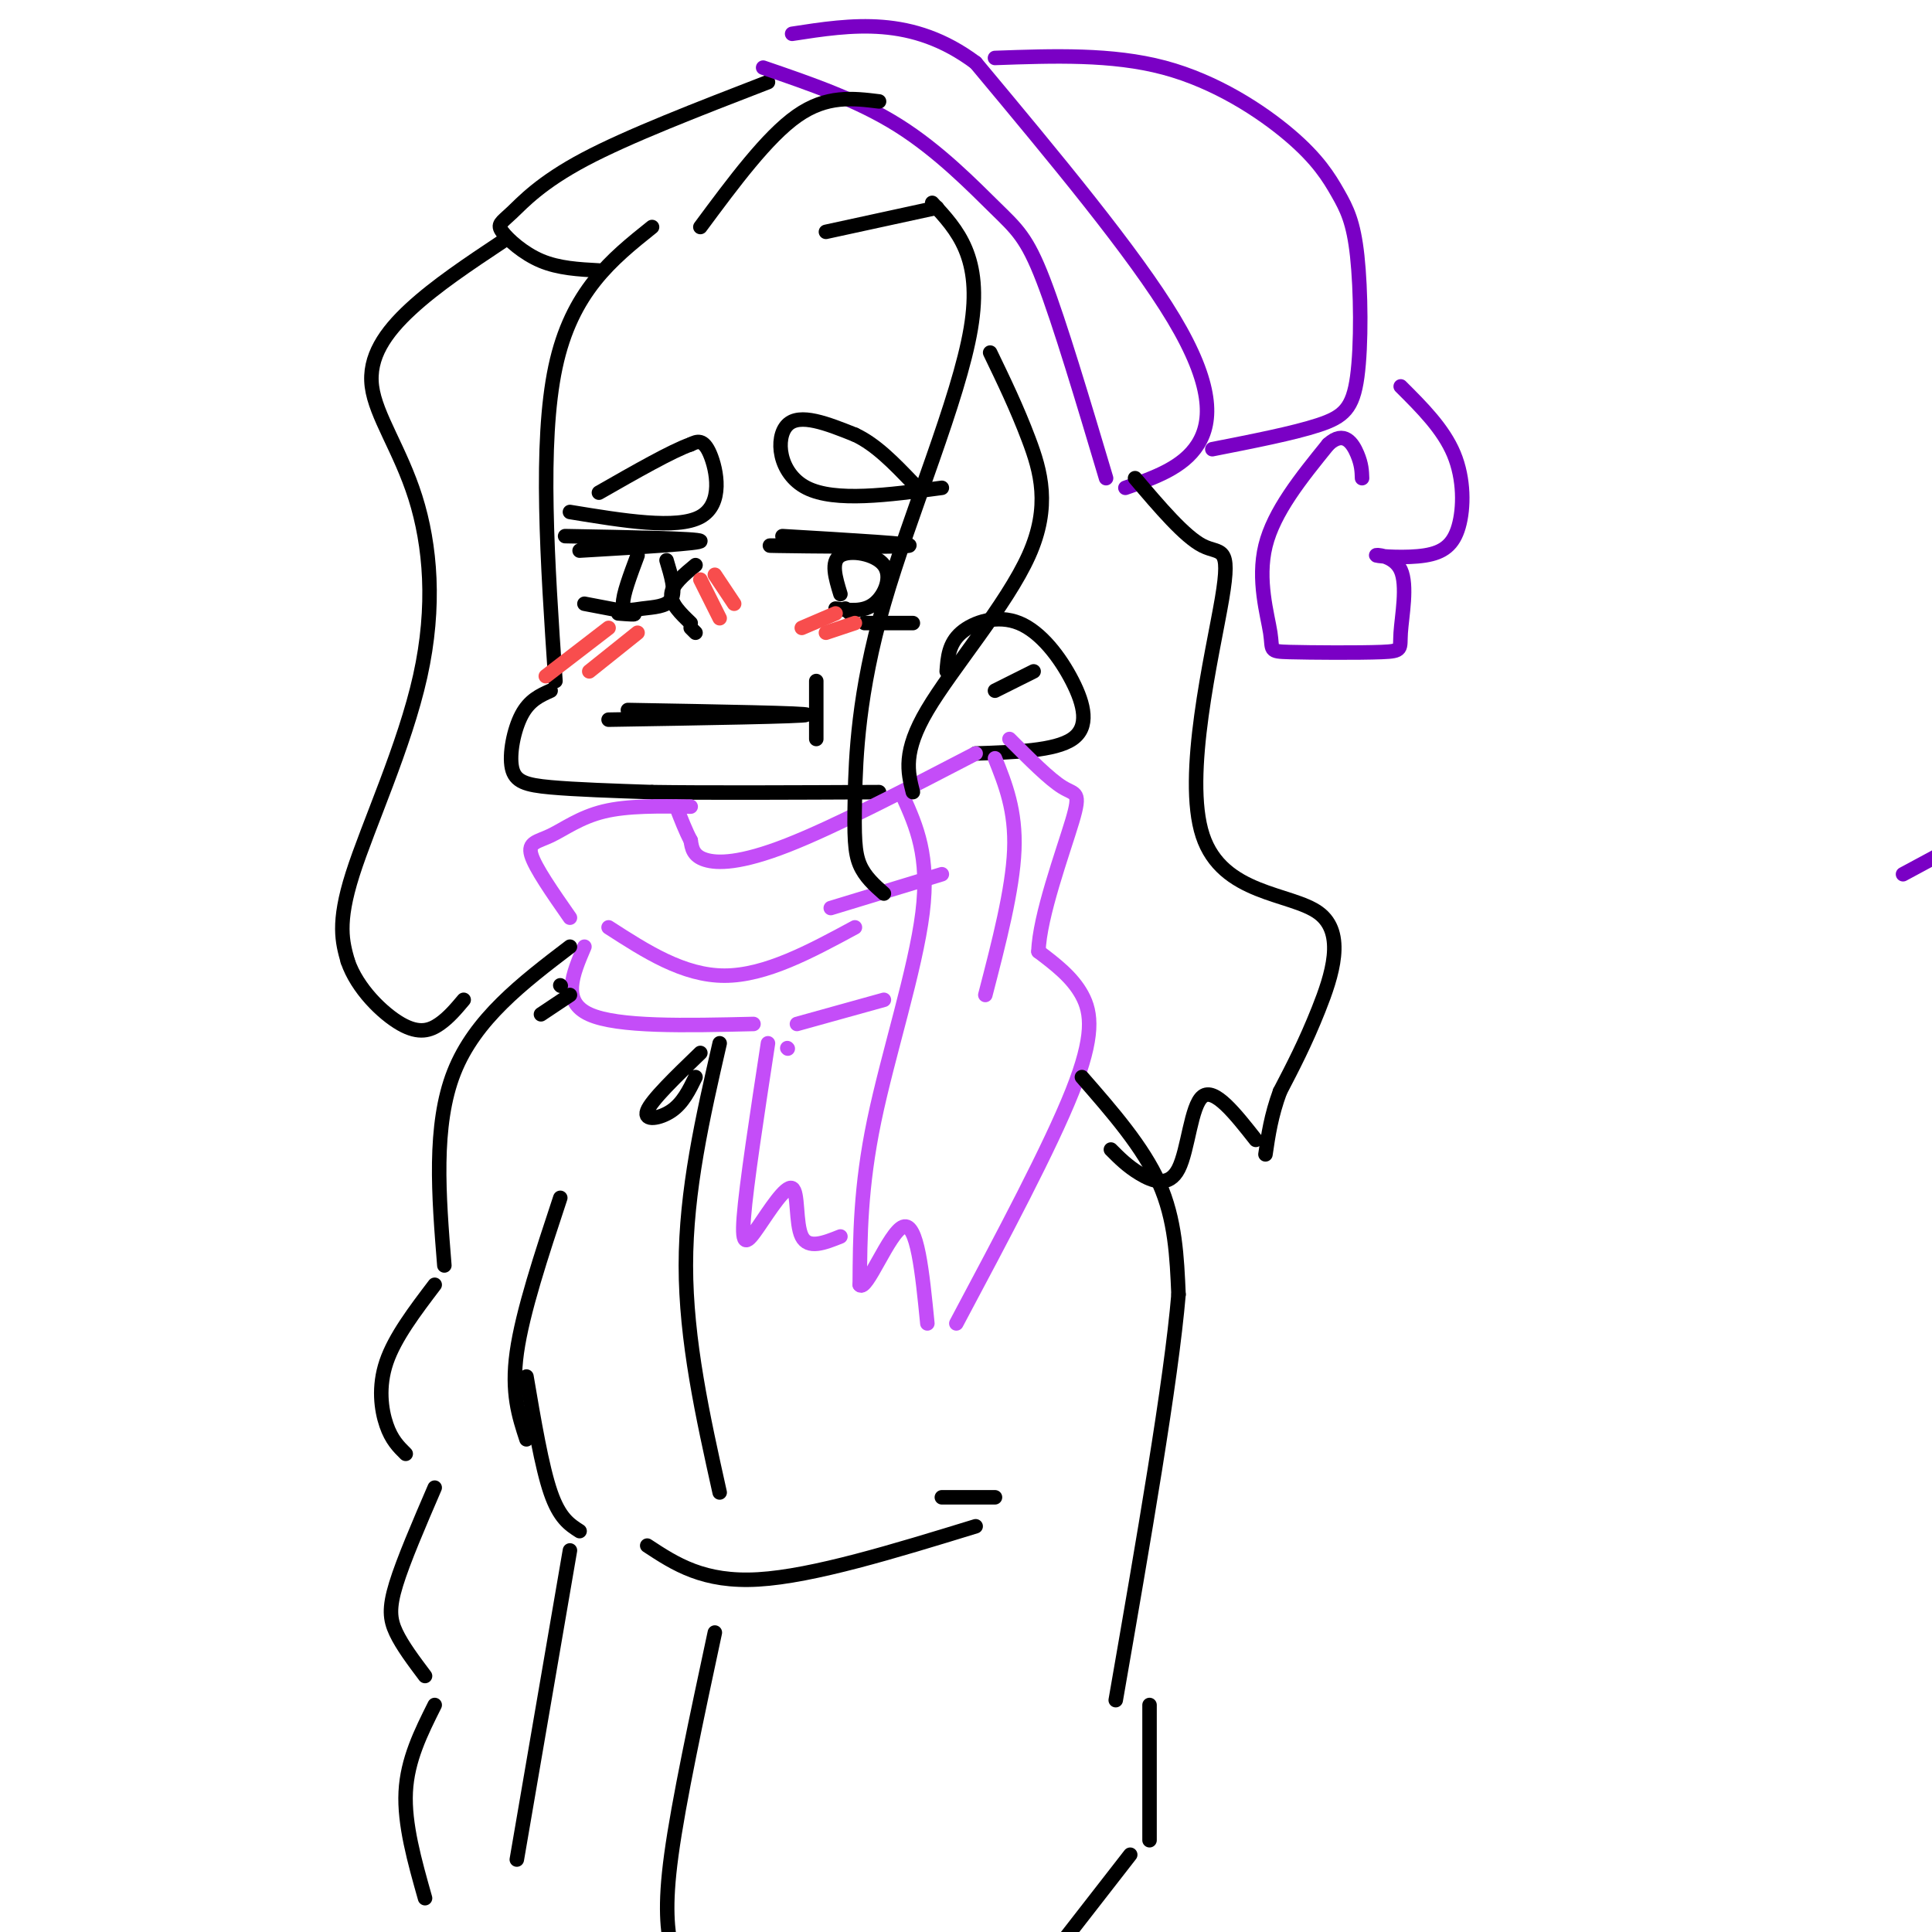 <svg viewBox='0 0 400 400' version='1.1' xmlns='http://www.w3.org/2000/svg' xmlns:xlink='http://www.w3.org/1999/xlink'><g fill='none' stroke='rgb(0,0,0)' stroke-width='3' stroke-linecap='round' stroke-linejoin='round'><path d='M135,47c-8.333,6.667 -16.667,13.333 -20,29c-3.333,15.667 -1.667,40.333 0,65'/><path d='M114,143c-2.196,0.982 -4.393,1.964 -6,5c-1.607,3.036 -2.625,8.125 -2,11c0.625,2.875 2.893,3.536 8,4c5.107,0.464 13.054,0.732 21,1'/><path d='M135,164c11.333,0.167 29.167,0.083 47,0'/><path d='M196,139c0.211,-2.882 0.421,-5.764 3,-8c2.579,-2.236 7.526,-3.826 12,-2c4.474,1.826 8.474,7.069 11,12c2.526,4.931 3.579,9.552 0,12c-3.579,2.448 -11.789,2.724 -20,3'/><path d='M206,143c0.000,0.000 8.000,-4.000 8,-4'/><path d='M126,149c20.167,-0.333 40.333,-0.667 41,-1c0.667,-0.333 -18.167,-0.667 -37,-1'/><path d='M169,141c0.000,0.000 0.000,12.000 0,12'/></g>
<g fill='none' stroke='rgb(196,77,248)' stroke-width='3' stroke-linecap='round' stroke-linejoin='round'><path d='M202,156c-14.644,7.600 -29.289,15.200 -39,19c-9.711,3.800 -14.489,3.800 -17,3c-2.511,-0.800 -2.756,-2.400 -3,-4'/><path d='M143,174c-1.000,-1.833 -2.000,-4.417 -3,-7'/><path d='M143,167c-6.530,-0.101 -13.060,-0.202 -18,1c-4.940,1.202 -8.292,3.708 -11,5c-2.708,1.292 -4.774,1.369 -4,4c0.774,2.631 4.387,7.815 8,13'/><path d='M121,196c-2.417,5.667 -4.833,11.333 1,14c5.833,2.667 19.917,2.333 34,2'/><path d='M187,165c2.733,6.111 5.467,12.222 4,24c-1.467,11.778 -7.133,29.222 -10,43c-2.867,13.778 -2.933,23.889 -3,34'/><path d='M178,266c1.311,1.733 6.089,-10.933 9,-12c2.911,-1.067 3.956,9.467 5,20'/><path d='M198,274c9.711,-18.244 19.422,-36.489 24,-48c4.578,-11.511 4.022,-16.289 2,-20c-2.022,-3.711 -5.511,-6.356 -9,-9'/><path d='M215,197c0.179,-7.202 5.125,-20.708 7,-27c1.875,-6.292 0.679,-5.369 -2,-7c-2.679,-1.631 -6.839,-5.815 -11,-10'/><path d='M206,157c2.167,5.417 4.333,10.833 4,19c-0.333,8.167 -3.167,19.083 -6,30'/><path d='M165,212c0.000,0.000 18.000,-5.000 18,-5'/><path d='M126,192c7.750,5.000 15.500,10.000 24,10c8.500,0.000 17.750,-5.000 27,-10'/><path d='M172,188c0.000,0.000 23.000,-7.000 23,-7'/><path d='M163,217c0.000,0.000 0.100,0.100 0.1,0.1'/><path d='M159,216c-2.244,14.667 -4.488,29.333 -5,36c-0.512,6.667 0.708,5.333 3,2c2.292,-3.333 5.656,-8.667 7,-8c1.344,0.667 0.670,7.333 2,10c1.330,2.667 4.665,1.333 8,0'/></g>
<g fill='none' stroke='rgb(0,0,0)' stroke-width='3' stroke-linecap='round' stroke-linejoin='round'><path d='M118,206c0.000,0.000 -6.000,4.000 -6,4'/><path d='M116,204c0.000,0.000 0.100,0.100 0.1,0.1'/><path d='M118,196c-9.833,7.500 -19.667,15.000 -24,26c-4.333,11.000 -3.167,25.500 -2,40'/><path d='M90,266c-4.133,5.444 -8.267,10.889 -10,16c-1.733,5.111 -1.067,9.889 0,13c1.067,3.111 2.533,4.556 4,6'/><path d='M116,248c-3.917,11.833 -7.833,23.667 -9,32c-1.167,8.333 0.417,13.167 2,18'/><path d='M109,285c1.583,9.333 3.167,18.667 5,24c1.833,5.333 3.917,6.667 6,8'/><path d='M118,321c0.000,0.000 -11.000,64.000 -11,64'/><path d='M144,131c0.000,0.000 -1.000,-1.000 -1,-1'/><path d='M143,129c-2.083,-2.000 -4.167,-4.000 -4,-6c0.167,-2.000 2.583,-4.000 5,-6'/><path d='M118,106c11.089,1.822 22.178,3.644 27,1c4.822,-2.644 3.378,-9.756 2,-13c-1.378,-3.244 -2.689,-2.622 -4,-2'/><path d='M143,92c-3.833,1.333 -11.417,5.667 -19,10'/><path d='M195,101c-11.067,1.489 -22.133,2.978 -28,0c-5.867,-2.978 -6.533,-10.422 -4,-13c2.533,-2.578 8.267,-0.289 14,2'/><path d='M177,90c4.333,2.000 8.167,6.000 12,10'/><path d='M162,111c14.244,0.844 28.489,1.689 26,2c-2.489,0.311 -21.711,0.089 -27,0c-5.289,-0.089 3.356,-0.044 12,0'/><path d='M175,126c0.000,0.000 1.000,1.000 1,1'/><path d='M174,123c-1.030,-3.375 -2.060,-6.750 0,-8c2.060,-1.250 7.208,-0.375 9,2c1.792,2.375 0.226,6.250 -2,8c-2.226,1.750 -5.113,1.375 -8,1'/><path d='M117,111c13.750,0.250 27.500,0.500 28,1c0.500,0.500 -12.250,1.250 -25,2'/><path d='M132,115c-1.536,4.101 -3.071,8.202 -3,10c0.071,1.798 1.750,1.292 4,1c2.250,-0.292 5.071,-0.369 6,-2c0.929,-1.631 -0.036,-4.815 -1,-8'/><path d='M179,129c4.833,0.000 9.667,0.000 10,0c0.333,0.000 -3.833,0.000 -8,0'/><path d='M121,125c4.417,0.833 8.833,1.667 10,2c1.167,0.333 -0.917,0.167 -3,0'/><path d='M124,56c-4.164,-0.225 -8.329,-0.450 -12,-2c-3.671,-1.550 -6.850,-4.426 -8,-6c-1.150,-1.574 -0.271,-1.847 2,-4c2.271,-2.153 5.935,-6.187 15,-11c9.065,-4.813 23.533,-10.407 38,-16'/></g>
<g fill='none' stroke='rgb(122,0,197)' stroke-width='3' stroke-linecap='round' stroke-linejoin='round'><path d='M158,14c9.792,3.351 19.583,6.702 28,12c8.417,5.298 15.458,12.542 20,17c4.542,4.458 6.583,6.131 10,15c3.417,8.869 8.208,24.935 13,41'/><path d='M233,101c5.978,-2.089 11.956,-4.178 15,-9c3.044,-4.822 3.156,-12.378 -5,-26c-8.156,-13.622 -24.578,-33.311 -41,-53'/><path d='M202,13c-13.167,-9.833 -25.583,-7.917 -38,-6'/><path d='M206,12c12.121,-0.432 24.243,-0.865 35,2c10.757,2.865 20.151,9.027 26,14c5.849,4.973 8.153,8.755 10,12c1.847,3.245 3.237,5.952 4,13c0.763,7.048 0.898,18.436 0,25c-0.898,6.564 -2.828,8.304 -8,10c-5.172,1.696 -13.586,3.348 -22,5'/><path d='M290,80c4.416,4.400 8.832,8.800 11,14c2.168,5.200 2.089,11.200 1,15c-1.089,3.800 -3.189,5.400 -7,6c-3.811,0.600 -9.335,0.200 -10,0c-0.665,-0.200 3.528,-0.198 5,3c1.472,3.198 0.223,9.594 0,13c-0.223,3.406 0.578,3.821 -4,4c-4.578,0.179 -14.536,0.120 -19,0c-4.464,-0.120 -3.432,-0.302 -4,-4c-0.568,-3.698 -2.734,-10.914 -1,-18c1.734,-7.086 7.367,-14.043 13,-21'/><path d='M275,92c3.311,-3.044 5.089,-0.156 6,2c0.911,2.156 0.956,3.578 1,5'/><path d='M394,181c0.000,0.000 13.000,-7.000 13,-7'/></g>
<g fill='none' stroke='rgb(0,0,0)' stroke-width='3' stroke-linecap='round' stroke-linejoin='round'><path d='M145,47c6.917,-9.333 13.833,-18.667 20,-23c6.167,-4.333 11.583,-3.667 17,-3'/><path d='M171,48c0.000,0.000 23.000,-5.000 23,-5'/><path d='M193,42c5.238,5.644 10.475,11.289 8,26c-2.475,14.711 -12.663,38.490 -18,57c-5.337,18.510 -5.821,31.753 -6,40c-0.179,8.247 -0.051,11.499 1,14c1.051,2.501 3.026,4.250 5,6'/><path d='M205,73c2.774,5.744 5.548,11.488 8,18c2.452,6.512 4.583,13.792 0,24c-4.583,10.208 -15.881,23.345 -21,32c-5.119,8.655 -4.060,12.827 -3,17'/><path d='M104,50c-6.889,4.582 -13.778,9.165 -19,14c-5.222,4.835 -8.778,9.923 -8,16c0.778,6.077 5.889,13.144 9,23c3.111,9.856 4.222,22.500 1,37c-3.222,14.500 -10.778,30.857 -14,41c-3.222,10.143 -2.111,14.071 -1,18'/><path d='M72,199c1.917,5.667 7.208,10.833 11,13c3.792,2.167 6.083,1.333 8,0c1.917,-1.333 3.458,-3.167 5,-5'/><path d='M235,99c5.151,6.064 10.303,12.127 14,14c3.697,1.873 5.941,-0.446 4,11c-1.941,11.446 -8.067,36.656 -4,49c4.067,12.344 18.326,11.824 24,16c5.674,4.176 2.764,13.050 0,20c-2.764,6.950 -5.382,11.975 -8,17'/><path d='M265,226c-1.833,5.000 -2.417,9.000 -3,13'/><path d='M260,236c-4.286,-5.440 -8.571,-10.881 -11,-9c-2.429,1.881 -3.000,11.083 -5,15c-2.000,3.917 -5.429,2.548 -8,1c-2.571,-1.548 -4.286,-3.274 -6,-5'/><path d='M224,223c6.333,7.250 12.667,14.500 16,22c3.333,7.500 3.667,15.250 4,23'/><path d='M244,268c-1.500,17.833 -7.250,50.917 -13,84'/><path d='M238,353c0.000,0.000 0.000,28.000 0,28'/><path d='M234,384c0.000,0.000 -14.000,18.000 -14,18'/><path d='M90,308c-3.244,7.533 -6.489,15.067 -8,20c-1.511,4.933 -1.289,7.267 0,10c1.289,2.733 3.644,5.867 6,9'/><path d='M90,353c-2.833,5.667 -5.667,11.333 -6,18c-0.333,6.667 1.833,14.333 4,22'/><path d='M134,320c5.833,3.833 11.667,7.667 23,7c11.333,-0.667 28.167,-5.833 45,-11'/><path d='M195,310c0.000,0.000 11.000,0.000 11,0'/><path d='M149,216c-3.500,15.250 -7.000,30.500 -7,46c0.000,15.500 3.500,31.250 7,47'/><path d='M148,338c-3.750,17.500 -7.500,35.000 -9,46c-1.500,11.000 -0.750,15.500 0,20'/><path d='M145,218c-5.089,4.911 -10.178,9.822 -11,12c-0.822,2.178 2.622,1.622 5,0c2.378,-1.622 3.689,-4.311 5,-7'/></g>
<g fill='none' stroke='rgb(248,77,77)' stroke-width='3' stroke-linecap='round' stroke-linejoin='round'><path d='M113,140c0.000,0.000 13.000,-10.000 13,-10'/><path d='M122,139c0.000,0.000 10.000,-8.000 10,-8'/><path d='M166,130c0.000,0.000 7.000,-3.000 7,-3'/><path d='M171,131c0.000,0.000 6.000,-2.000 6,-2'/><path d='M145,120c0.000,0.000 4.000,8.000 4,8'/><path d='M148,119c0.000,0.000 4.000,6.000 4,6'/></g>
</svg>
